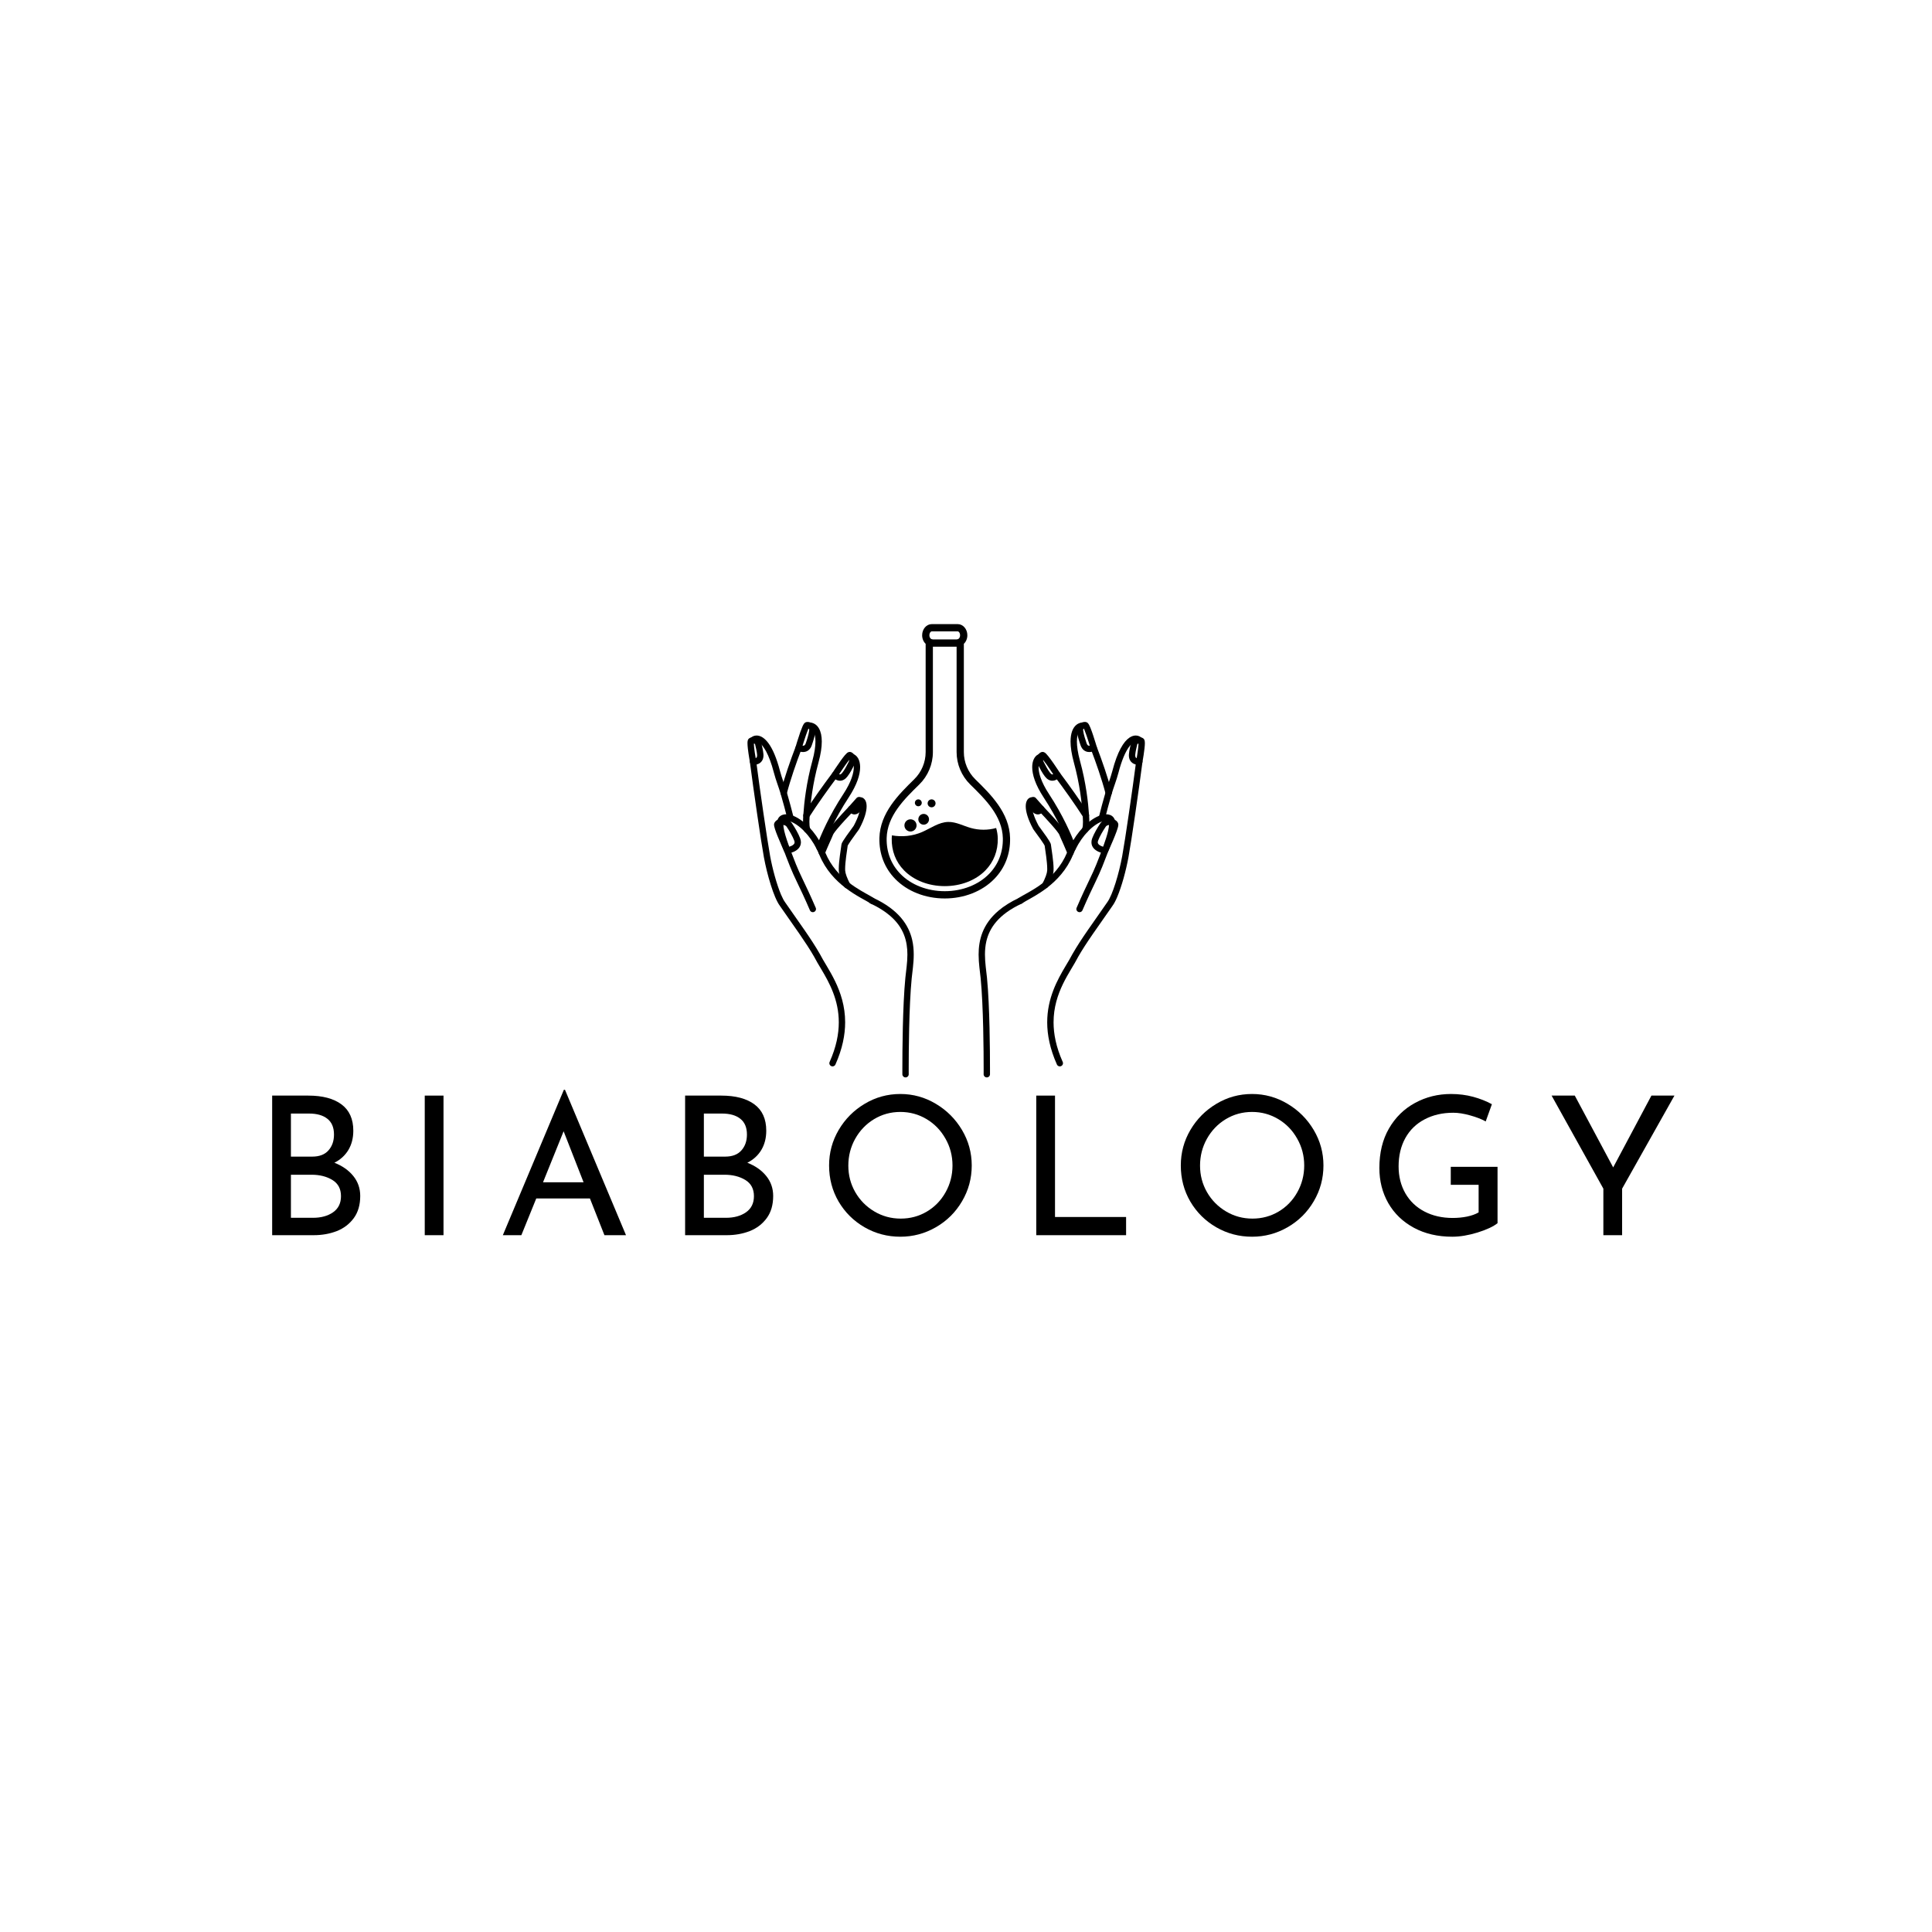 <svg xmlns="http://www.w3.org/2000/svg" xmlns:xlink="http://www.w3.org/1999/xlink" width="500" zoomAndPan="magnify" viewBox="0 0 375 375" height="500" preserveAspectRatio="xMidYMid meet" version="1.0"><defs><g/><clipPath id="3b299349a6"><path d="M 170.625 121.141 L 196.125 121.141 L 196.125 174.391 L 170.625 174.391 Z M 170.625 121.141 " clip-rule="nonzero"/></clipPath><clipPath id="fc2b79751f"><path d="M 155 140.125 L 160 140.125 L 160 162 L 155 162 Z M 155 140.125 " clip-rule="nonzero"/></clipPath><clipPath id="cf9f74377d"><path d="M 145.023 142 L 155 142 L 155 160 L 145.023 160 Z M 145.023 142 " clip-rule="nonzero"/></clipPath><clipPath id="c32e4f440b"><path d="M 145.023 147 L 165 147 L 165 207 L 145.023 207 Z M 145.023 147 " clip-rule="nonzero"/></clipPath><clipPath id="dfc4b34a42"><path d="M 168 174 L 178 174 L 178 209.125 L 168 209.125 Z M 168 174 " clip-rule="nonzero"/></clipPath><clipPath id="97950e303a"><path d="M 145.023 143 L 149 143 L 149 149 L 145.023 149 Z M 145.023 143 " clip-rule="nonzero"/></clipPath><clipPath id="68b57a2d15"><path d="M 154 140.125 L 159 140.125 L 159 146 L 154 146 Z M 154 140.125 " clip-rule="nonzero"/></clipPath><clipPath id="493b3e77df"><path d="M 207 140.125 L 212 140.125 L 212 162 L 207 162 Z M 207 140.125 " clip-rule="nonzero"/></clipPath><clipPath id="def4ee826d"><path d="M 189 174 L 199 174 L 199 209.125 L 189 209.125 Z M 189 174 " clip-rule="nonzero"/></clipPath><clipPath id="87de80edf0"><path d="M 219 143 L 222.273 143 L 222.273 149 L 219 149 Z M 219 143 " clip-rule="nonzero"/></clipPath><clipPath id="e64e385c9d"><path d="M 209 140.125 L 213 140.125 L 213 146 L 209 146 Z M 209 140.125 " clip-rule="nonzero"/></clipPath></defs><g clip-path="url(#3b299349a6)"><path fill="#000000" d="M 180.855 122.551 C 180.637 122.551 180.391 122.867 180.391 123.297 C 180.391 123.656 180.562 123.914 180.719 124.004 L 181.074 124.207 L 181.074 145.98 C 181.074 148.328 180.113 150.617 178.438 152.258 C 175.508 155.125 172.188 158.379 172.098 162.699 C 172.043 165.383 172.965 167.777 174.77 169.625 C 176.852 171.758 179.988 172.98 183.375 172.98 C 186.762 172.98 189.898 171.758 191.98 169.625 C 193.785 167.777 194.707 165.383 194.652 162.699 C 194.559 158.379 191.242 155.125 188.312 152.258 C 186.637 150.617 185.676 148.328 185.676 145.98 L 185.676 124.207 L 186.031 124.004 C 186.188 123.914 186.355 123.656 186.355 123.297 C 186.355 122.867 186.113 122.551 185.895 122.551 Z M 183.375 174.391 C 179.613 174.391 176.109 173.012 173.766 170.609 C 171.691 168.488 170.629 165.742 170.691 162.672 C 170.797 157.77 174.488 154.156 177.453 151.25 C 178.863 149.871 179.668 147.953 179.668 145.98 L 179.668 124.965 C 179.242 124.562 178.988 123.957 178.988 123.297 C 178.988 122.105 179.824 121.141 180.855 121.141 L 185.895 121.141 C 186.926 121.141 187.762 122.105 187.762 123.297 C 187.762 123.957 187.508 124.562 187.082 124.965 L 187.082 145.98 C 187.082 147.953 187.887 149.871 189.293 151.25 C 192.262 154.156 195.953 157.77 196.055 162.672 C 196.121 165.742 195.059 168.488 192.984 170.609 C 190.641 173.012 187.137 174.391 183.375 174.391 " fill-opacity="1" fill-rule="nonzero"/></g><path fill="#000000" d="M 188.41 160.703 C 186.957 160.289 185.562 159.508 184.047 159.539 C 182.227 159.574 180.664 160.762 178.992 161.488 C 177.109 162.309 175.074 162.484 173.117 162.145 C 173.098 162.336 173.086 162.527 173.082 162.723 C 173.031 165.133 173.855 167.281 175.469 168.934 C 177.371 170.879 180.25 171.996 183.375 171.996 C 186.496 171.996 189.379 170.879 191.277 168.934 C 192.891 167.281 193.719 165.133 193.668 162.723 C 193.652 162.027 193.539 161.359 193.352 160.715 C 191.754 161.164 190.023 161.16 188.41 160.703 " fill-opacity="1" fill-rule="nonzero"/><path fill="#000000" d="M 180.324 159.027 C 180.324 159.602 179.859 160.07 179.285 160.07 C 178.711 160.07 178.246 159.602 178.246 159.027 C 178.246 158.449 178.711 157.98 179.285 157.98 C 179.859 157.98 180.324 158.449 180.324 159.027 " fill-opacity="1" fill-rule="nonzero"/><path fill="#000000" d="M 181.59 155.93 C 181.59 156.355 181.246 156.699 180.82 156.699 C 180.398 156.699 180.051 156.355 180.051 155.93 C 180.051 155.5 180.398 155.156 180.82 155.156 C 181.246 155.156 181.59 155.5 181.59 155.93 " fill-opacity="1" fill-rule="nonzero"/><path fill="#000000" d="M 177.906 160.211 C 177.906 160.867 177.379 161.395 176.727 161.395 C 176.074 161.395 175.547 160.867 175.547 160.211 C 175.547 159.555 176.074 159.027 176.727 159.027 C 177.379 159.027 177.906 159.555 177.906 160.211 " fill-opacity="1" fill-rule="nonzero"/><path fill="#000000" d="M 178.914 155.809 C 178.922 156.18 178.629 156.488 178.262 156.496 C 177.891 156.504 177.586 156.211 177.578 155.844 C 177.566 155.473 177.859 155.164 178.23 155.156 C 178.598 155.148 178.902 155.441 178.914 155.809 " fill-opacity="1" fill-rule="nonzero"/><path fill="#000000" d="M 186.332 125.523 L 180.684 125.523 L 180.684 124.113 L 186.332 124.113 L 186.332 125.523 " fill-opacity="1" fill-rule="nonzero"/><path fill="#000000" d="M 165.207 147.516 C 165.223 147.52 165.258 147.531 165.309 147.57 C 165.383 147.629 165.492 147.762 165.574 147.98 C 165.66 148.203 165.719 148.512 165.719 148.91 C 165.723 150.004 165.25 151.758 163.699 154.113 C 160.984 158.254 159.355 161.965 158.496 164.328 C 158.383 164.645 158.547 164.996 158.867 165.113 C 159.188 165.227 159.543 165.062 159.656 164.742 C 160.484 162.457 162.078 158.828 164.73 154.781 C 166.363 152.289 166.949 150.344 166.953 148.91 C 166.953 148.215 166.812 147.637 166.559 147.188 C 166.43 146.965 166.273 146.77 166.082 146.621 C 165.895 146.469 165.676 146.359 165.438 146.312 C 165.105 146.25 164.781 146.469 164.719 146.801 C 164.652 147.133 164.871 147.453 165.207 147.516 " fill-opacity="1" fill-rule="nonzero"/><path fill="#000000" d="M 157.051 158.605 C 158.594 156.188 160.816 153.07 162.566 150.742 C 162.77 150.473 162.715 150.09 162.441 149.887 C 162.168 149.684 161.781 149.742 161.578 150.012 C 159.812 152.359 157.582 155.488 156.012 157.953 C 155.828 158.238 155.914 158.613 156.203 158.797 C 156.488 158.977 156.871 158.891 157.051 158.605 " fill-opacity="1" fill-rule="nonzero"/><path fill="#000000" d="M 167.043 155.961 L 166.996 155.816 L 166.996 155.969 C 167.02 155.969 167.035 155.965 167.043 155.961 L 166.996 155.816 L 166.996 155.969 L 166.996 155.77 L 166.883 155.938 C 166.906 155.953 166.957 155.969 166.996 155.969 L 166.996 155.77 L 166.883 155.938 L 166.941 155.852 L 166.867 155.926 L 166.883 155.938 L 166.941 155.852 L 166.867 155.926 L 166.879 155.914 L 166.867 155.922 L 166.867 155.926 L 166.879 155.914 L 166.867 155.922 C 166.871 155.926 166.902 155.969 166.93 156.066 C 166.957 156.16 166.98 156.309 166.98 156.5 C 166.98 156.848 166.906 157.344 166.711 157.977 C 166.516 158.609 166.195 159.379 165.711 160.285 L 165.949 160.41 L 165.719 160.273 L 165.711 160.285 L 165.949 160.41 L 165.719 160.273 L 165.715 160.277 C 165.699 160.301 165.645 160.383 165.566 160.488 C 165.301 160.859 164.773 161.562 164.309 162.227 C 164.078 162.555 163.859 162.875 163.688 163.152 C 163.602 163.289 163.527 163.418 163.465 163.535 C 163.438 163.594 163.41 163.652 163.383 163.715 C 163.359 163.781 163.336 163.848 163.32 163.949 C 163.254 164.457 163.125 165.266 163.016 166.121 C 162.902 166.98 162.809 167.891 162.805 168.645 C 162.805 168.777 162.809 168.906 162.816 169.035 L 162.816 169.031 C 162.844 169.48 162.965 169.949 163.152 170.461 C 163.336 170.973 163.586 171.52 163.883 172.098 C 164.039 172.398 164.41 172.516 164.715 172.363 C 165.016 172.207 165.137 171.84 164.98 171.539 C 164.699 170.996 164.469 170.488 164.309 170.047 C 164.148 169.605 164.059 169.227 164.047 168.965 L 164.047 168.961 C 164.039 168.867 164.039 168.758 164.039 168.645 C 164.039 167.992 164.129 167.113 164.234 166.281 C 164.344 165.441 164.473 164.645 164.543 164.109 L 164.238 164.07 L 164.531 164.16 C 164.535 164.156 164.539 164.141 164.543 164.109 L 164.238 164.07 L 164.531 164.16 L 164.461 164.137 L 164.531 164.16 L 164.461 164.137 L 164.531 164.16 C 164.531 164.16 164.57 164.07 164.637 163.961 C 164.75 163.762 164.938 163.48 165.148 163.172 C 165.469 162.711 165.848 162.188 166.156 161.766 C 166.312 161.551 166.453 161.363 166.559 161.215 C 166.613 161.141 166.66 161.074 166.695 161.02 C 166.715 160.992 166.73 160.969 166.746 160.945 C 166.766 160.918 166.777 160.895 166.797 160.859 C 167.312 159.895 167.664 159.059 167.887 158.336 C 168.109 157.613 168.211 157.008 168.211 156.5 C 168.207 156.043 168.133 155.66 167.949 155.336 C 167.855 155.172 167.73 155.027 167.566 154.918 C 167.402 154.805 167.195 154.742 166.996 154.742 C 166.875 154.742 166.758 154.766 166.648 154.801 C 166.324 154.91 166.152 155.258 166.262 155.578 C 166.371 155.898 166.723 156.07 167.047 155.961 L 167.043 155.961 " fill-opacity="1" fill-rule="nonzero"/><path fill="#000000" d="M 160.094 165.723 C 160.43 164.898 160.781 164.102 161.074 163.445 C 161.219 163.117 161.352 162.824 161.461 162.578 C 161.566 162.332 161.652 162.141 161.707 161.992 C 161.711 161.98 161.758 161.887 161.832 161.773 C 161.969 161.562 162.199 161.266 162.48 160.922 C 163.332 159.895 164.656 158.473 165.656 157.418 C 165.891 157.172 165.879 156.785 165.629 156.555 C 165.383 156.32 164.992 156.332 164.758 156.578 C 163.992 157.387 163.035 158.41 162.23 159.328 C 161.828 159.785 161.465 160.215 161.176 160.586 C 161.031 160.773 160.906 160.945 160.805 161.102 C 160.699 161.262 160.617 161.398 160.555 161.562 C 160.516 161.664 160.438 161.852 160.332 162.086 C 160.016 162.805 159.465 164 158.953 165.266 C 158.824 165.578 158.98 165.938 159.293 166.062 C 159.609 166.188 159.969 166.035 160.094 165.723 " fill-opacity="1" fill-rule="nonzero"/><g clip-path="url(#fc2b79751f)"><path fill="#000000" d="M 157.203 141.465 C 157.332 141.484 157.445 141.527 157.559 141.605 C 157.727 141.727 157.902 141.945 158.043 142.328 C 158.184 142.707 158.277 143.242 158.277 143.938 C 158.277 144.883 158.105 146.113 157.688 147.648 C 156.5 151.992 156.09 155.73 155.918 158.238 C 155.887 158.691 155.867 159.113 155.867 159.496 C 155.867 159.797 155.879 160.078 155.902 160.34 L 155.902 160.336 C 155.926 160.617 155.984 160.902 156.066 161.199 C 156.16 161.527 156.5 161.715 156.828 161.625 C 157.156 161.535 157.348 161.195 157.254 160.871 C 157.184 160.625 157.145 160.41 157.129 160.234 C 157.109 160.016 157.102 159.77 157.102 159.496 C 157.102 159.148 157.117 158.754 157.145 158.32 C 157.316 155.863 157.715 152.211 158.875 147.969 C 159.316 146.355 159.508 145.027 159.508 143.938 C 159.508 142.867 159.324 142.027 158.961 141.391 C 158.781 141.074 158.551 140.809 158.277 140.613 C 158.004 140.418 157.688 140.293 157.363 140.254 C 157.027 140.207 156.719 140.445 156.672 140.781 C 156.629 141.113 156.867 141.422 157.203 141.465 " fill-opacity="1" fill-rule="nonzero"/></g><path fill="#000000" d="M 152.711 154.059 C 153.422 151.309 154.582 147.984 155.547 145.469 C 155.668 145.152 155.508 144.801 155.188 144.68 C 154.871 144.559 154.516 144.719 154.395 145.035 C 153.422 147.578 152.25 150.93 151.52 153.75 C 151.434 154.078 151.633 154.414 151.961 154.496 C 152.289 154.582 152.625 154.383 152.711 154.059 " fill-opacity="1" fill-rule="nonzero"/><g clip-path="url(#cf9f74377d)"><path fill="#000000" d="M 146.531 144.129 C 146.574 144.082 146.621 144.051 146.672 144.027 C 146.723 144.004 146.781 143.988 146.855 143.988 C 146.969 143.988 147.145 144.023 147.379 144.184 C 147.734 144.414 148.211 144.926 148.707 145.852 C 149.203 146.781 149.727 148.117 150.211 149.973 C 150.598 151.453 151.152 152.805 151.523 154.074 C 152.047 155.852 152.477 157.52 152.844 158.961 C 152.926 159.289 153.262 159.488 153.59 159.406 C 153.918 159.324 154.121 158.988 154.039 158.66 C 153.672 157.215 153.234 155.531 152.707 153.734 C 152.309 152.375 151.762 151.043 151.402 149.668 C 150.73 147.102 149.988 145.43 149.227 144.355 C 148.848 143.82 148.461 143.43 148.066 143.164 C 147.668 142.898 147.254 142.762 146.855 142.762 C 146.602 142.762 146.363 142.816 146.152 142.914 C 145.941 143.012 145.762 143.152 145.613 143.312 C 145.387 143.562 145.41 143.953 145.664 144.176 C 145.914 144.402 146.305 144.383 146.531 144.129 " fill-opacity="1" fill-rule="nonzero"/></g><g clip-path="url(#c32e4f440b)"><path fill="#000000" d="M 162.16 206.617 C 163.512 203.582 164.043 200.859 164.043 198.434 C 164.043 195.293 163.16 192.664 162.105 190.477 C 161.578 189.387 161.008 188.402 160.484 187.52 C 159.961 186.637 159.48 185.855 159.137 185.172 L 159.121 185.148 C 157.434 182.188 155.227 179.242 152.402 175.152 L 152.391 175.133 C 152.16 174.828 151.879 174.305 151.602 173.656 C 151.188 172.684 150.77 171.426 150.398 170.102 C 150.027 168.781 149.707 167.395 149.48 166.16 C 149.199 164.613 148.695 161.344 148.176 157.805 C 147.656 154.266 147.121 150.441 146.777 147.758 C 146.734 147.422 146.426 147.188 146.086 147.23 C 145.75 147.273 145.512 147.578 145.555 147.914 C 145.902 150.609 146.438 154.434 146.957 157.98 C 147.477 161.531 147.98 164.793 148.27 166.379 C 148.582 168.082 149.062 170.035 149.609 171.762 C 149.879 172.629 150.172 173.438 150.469 174.137 C 150.77 174.836 151.07 175.422 151.402 175.863 L 151.895 175.5 L 151.387 175.844 C 154.227 179.953 156.418 182.891 158.051 185.75 L 158.586 185.449 L 158.035 185.727 C 158.414 186.473 158.906 187.27 159.422 188.141 C 160.203 189.453 161.051 190.938 161.699 192.637 C 162.352 194.34 162.809 196.25 162.809 198.434 C 162.809 200.684 162.324 203.223 161.031 206.121 C 160.895 206.43 161.035 206.793 161.348 206.93 C 161.656 207.066 162.02 206.926 162.16 206.617 " fill-opacity="1" fill-rule="nonzero"/></g><g clip-path="url(#dfc4b34a42)"><path fill="#000000" d="M 169 175.391 C 170.527 176.105 171.73 176.879 172.68 177.68 C 174.102 178.879 174.949 180.141 175.457 181.422 C 175.961 182.703 176.125 184.008 176.125 185.281 C 176.125 186.891 175.863 188.438 175.73 189.793 C 175.461 192.551 175.316 196.148 175.238 199.461 C 175.16 202.773 175.148 205.793 175.148 207.367 C 175.148 208.098 175.148 208.516 175.148 208.52 C 175.152 208.855 175.43 209.129 175.77 209.125 C 176.109 209.125 176.383 208.848 176.383 208.512 C 176.383 208.512 176.383 208.406 176.379 208.211 C 176.379 208.016 176.379 207.73 176.379 207.367 C 176.379 205.797 176.391 202.785 176.469 199.492 C 176.547 196.195 176.695 192.609 176.957 189.914 C 177.082 188.621 177.355 187.02 177.355 185.281 C 177.355 184.363 177.277 183.406 177.055 182.434 C 176.723 180.98 176.051 179.496 174.855 178.102 C 173.656 176.711 171.941 175.414 169.527 174.285 C 169.219 174.141 168.852 174.27 168.707 174.578 C 168.562 174.883 168.691 175.246 169 175.391 " fill-opacity="1" fill-rule="nonzero"/></g><path fill="#000000" d="M 158.332 176.199 C 157.266 173.715 156.441 172.016 155.777 170.617 C 155.277 169.566 154.867 168.688 154.5 167.766 C 153.809 166.027 153.188 164.426 152.742 163.078 C 152.52 162.402 152.34 161.793 152.219 161.266 C 152.098 160.738 152.039 160.293 152.039 159.969 C 152.039 159.801 152.055 159.664 152.078 159.574 C 152.102 159.48 152.133 159.434 152.148 159.41 C 152.176 159.379 152.207 159.352 152.273 159.324 C 152.344 159.297 152.445 159.277 152.582 159.277 C 152.758 159.277 152.988 159.312 153.254 159.395 C 153.648 159.52 154.125 159.75 154.629 160.09 C 155.137 160.434 155.676 160.887 156.211 161.453 C 157.023 162.309 157.828 163.426 158.527 164.809 C 158.676 165.105 158.82 165.414 158.957 165.734 C 158.996 165.824 159.031 165.898 159.059 165.969 C 160.25 168.848 162.195 170.867 164.055 172.301 C 165.129 173.129 166.18 173.766 167.047 174.258 C 167.48 174.504 167.867 174.715 168.188 174.895 C 168.504 175.074 168.758 175.227 168.898 175.332 C 168.965 175.379 169.035 175.41 169.113 175.43 L 169.113 175.434 C 169.445 175.516 169.777 175.316 169.859 174.988 C 169.941 174.66 169.742 174.324 169.414 174.242 L 169.262 174.836 L 169.629 174.344 C 169.402 174.18 169.125 174.02 168.793 173.832 C 168.297 173.551 167.684 173.223 167 172.812 C 166.316 172.402 165.566 171.918 164.809 171.336 C 163.062 169.984 161.285 168.129 160.199 165.504 C 160.16 165.406 160.121 165.324 160.09 165.254 C 159.941 164.91 159.789 164.578 159.629 164.262 C 158.879 162.773 158.008 161.562 157.109 160.617 C 156.516 159.988 155.91 159.477 155.32 159.078 C 154.734 158.68 154.164 158.395 153.625 158.227 C 153.262 158.113 152.918 158.051 152.582 158.051 C 152.32 158.051 152.062 158.09 151.82 158.188 C 151.582 158.281 151.355 158.438 151.188 158.645 C 151.035 158.832 150.941 159.051 150.887 159.27 C 150.828 159.492 150.809 159.727 150.809 159.969 C 150.809 160.434 150.887 160.953 151.02 161.535 C 151.219 162.406 151.543 163.418 151.945 164.547 C 152.352 165.672 152.836 166.91 153.355 168.215 C 153.738 169.184 154.16 170.086 154.664 171.141 C 155.332 172.543 156.141 174.215 157.203 176.68 C 157.336 176.992 157.695 177.137 158.008 177.004 C 158.324 176.871 158.469 176.512 158.336 176.199 L 158.332 176.199 " fill-opacity="1" fill-rule="nonzero"/><path fill="#000000" d="M 152.793 165.066 L 152.871 165.672 C 152.906 165.668 153.461 165.598 154.07 165.328 C 154.375 165.191 154.703 165 154.977 164.703 C 155.113 164.555 155.234 164.379 155.324 164.172 C 155.41 163.965 155.461 163.734 155.461 163.492 C 155.461 163.238 155.406 162.977 155.309 162.711 C 155.133 162.242 154.879 161.73 154.594 161.219 C 154.309 160.707 153.992 160.199 153.695 159.758 L 153.691 159.758 C 153.477 159.445 153.18 159.227 152.867 159.09 C 152.555 158.953 152.227 158.895 151.902 158.895 C 151.602 158.895 151.301 158.945 151.023 159.07 C 150.887 159.129 150.75 159.211 150.629 159.316 C 150.508 159.418 150.398 159.551 150.32 159.707 L 150.32 159.703 C 150.277 159.789 150.262 159.859 150.25 159.918 C 150.238 159.977 150.238 160.023 150.238 160.07 C 150.238 160.184 150.25 160.273 150.27 160.367 C 150.305 160.547 150.359 160.742 150.434 160.961 C 150.559 161.344 150.73 161.801 150.922 162.281 C 151.496 163.711 152.23 165.316 152.23 165.32 C 152.344 165.562 152.605 165.707 152.871 165.672 L 152.793 165.066 L 153.352 164.812 C 153.352 164.812 153.324 164.75 153.27 164.633 C 153.086 164.227 152.625 163.191 152.211 162.188 C 152.004 161.688 151.812 161.191 151.672 160.789 C 151.602 160.59 151.547 160.414 151.512 160.281 C 151.496 160.215 151.484 160.156 151.477 160.117 L 151.469 160.074 L 151.469 160.066 L 151.402 160.07 L 151.469 160.07 L 151.469 160.066 L 151.402 160.07 L 151.469 160.07 L 151.152 160.07 L 151.465 160.125 C 151.469 160.094 151.469 160.078 151.469 160.07 L 151.152 160.07 L 151.465 160.125 L 150.98 160.043 L 151.414 160.262 C 151.449 160.199 151.457 160.152 151.465 160.125 L 150.98 160.043 L 151.414 160.262 L 151.418 160.262 L 151.438 160.242 C 151.461 160.219 151.516 160.184 151.602 160.16 C 151.684 160.133 151.789 160.117 151.902 160.117 C 152.062 160.117 152.234 160.152 152.371 160.211 C 152.512 160.273 152.609 160.352 152.672 160.445 C 152.953 160.855 153.25 161.336 153.516 161.812 C 153.781 162.285 154.012 162.758 154.152 163.141 C 154.211 163.289 154.227 163.402 154.227 163.492 C 154.227 163.574 154.211 163.637 154.188 163.699 C 154.145 163.801 154.055 163.906 153.914 164.012 C 153.707 164.168 153.395 164.293 153.141 164.363 C 153.012 164.402 152.902 164.426 152.824 164.441 C 152.785 164.449 152.754 164.453 152.734 164.457 L 152.715 164.461 L 152.711 164.461 L 152.742 164.688 L 152.715 164.461 L 152.711 164.461 L 152.742 164.688 L 152.715 164.461 L 152.793 165.066 L 153.352 164.812 L 152.793 165.066 " fill-opacity="1" fill-rule="nonzero"/><g clip-path="url(#97950e303a)"><path fill="#000000" d="M 146.164 147.836 L 146.098 148.445 C 146.117 148.449 146.184 148.453 146.289 148.453 C 146.406 148.453 146.566 148.445 146.754 148.41 C 146.895 148.379 147.055 148.336 147.215 148.262 C 147.457 148.152 147.715 147.965 147.902 147.676 C 148.09 147.395 148.191 147.027 148.191 146.617 C 148.191 146.539 148.188 146.457 148.18 146.371 C 148.145 145.965 148.078 145.594 148 145.223 C 147.922 144.855 147.832 144.484 147.738 144.078 C 147.691 143.871 147.582 143.688 147.449 143.555 C 147.254 143.355 147.027 143.254 146.816 143.191 C 146.602 143.129 146.398 143.105 146.203 143.105 C 146.07 143.105 145.941 143.117 145.816 143.141 C 145.75 143.156 145.688 143.172 145.617 143.199 C 145.551 143.227 145.477 143.266 145.391 143.332 C 145.32 143.387 145.273 143.445 145.242 143.496 C 145.184 143.586 145.16 143.66 145.141 143.723 C 145.113 143.82 145.102 143.902 145.094 143.984 C 145.09 144.066 145.086 144.148 145.086 144.238 C 145.086 144.543 145.117 144.91 145.16 145.312 C 145.297 146.504 145.559 147.938 145.559 147.945 C 145.609 148.215 145.828 148.418 146.098 148.445 L 146.164 147.836 L 146.773 147.727 C 146.773 147.727 146.766 147.691 146.754 147.621 C 146.707 147.371 146.598 146.734 146.5 146.051 C 146.449 145.707 146.406 145.355 146.371 145.035 C 146.336 144.719 146.316 144.43 146.316 144.238 C 146.316 144.145 146.324 144.07 146.328 144.055 L 146.016 143.973 L 146.301 144.117 C 146.32 144.078 146.324 144.062 146.328 144.055 L 146.016 143.973 L 146.301 144.117 L 145.848 143.891 L 146.164 144.281 C 146.25 144.215 146.281 144.152 146.301 144.117 L 145.848 143.891 L 146.164 144.281 L 146.168 144.281 L 145.941 144.008 L 146.074 144.34 C 146.086 144.332 146.117 144.32 146.168 144.281 L 145.941 144.008 L 146.074 144.34 L 146.027 144.223 L 146.066 144.34 L 146.074 144.34 L 146.027 144.223 L 146.066 144.34 L 146.059 144.324 L 146.066 144.34 L 146.059 144.324 L 146.066 144.34 C 146.07 144.34 146.133 144.328 146.203 144.328 C 146.316 144.328 146.461 144.355 146.527 144.387 L 146.562 144.406 L 146.566 144.41 L 146.645 144.324 L 146.535 144.352 C 146.543 144.379 146.566 144.41 146.566 144.41 L 146.645 144.324 L 146.535 144.352 C 146.633 144.77 146.723 145.133 146.793 145.477 C 146.867 145.82 146.922 146.137 146.953 146.477 C 146.957 146.527 146.957 146.574 146.957 146.617 C 146.957 146.816 146.918 146.918 146.883 146.984 C 146.855 147.035 146.824 147.066 146.785 147.098 C 146.73 147.141 146.641 147.18 146.547 147.199 C 146.449 147.223 146.352 147.23 146.289 147.23 C 146.266 147.23 146.246 147.23 146.234 147.227 L 146.227 147.227 L 146.207 147.473 L 146.234 147.227 L 146.227 147.227 L 146.207 147.473 L 146.234 147.227 L 146.164 147.836 L 146.773 147.727 L 146.164 147.836 " fill-opacity="1" fill-rule="nonzero"/></g><g clip-path="url(#68b57a2d15)"><path fill="#000000" d="M 155.016 145.129 L 154.711 145.66 C 154.73 145.676 154.859 145.746 155.062 145.82 C 155.262 145.891 155.539 145.969 155.871 145.969 C 156.02 145.969 156.18 145.953 156.348 145.906 C 156.594 145.84 156.855 145.703 157.066 145.488 C 157.285 145.273 157.453 144.996 157.566 144.656 C 157.691 144.297 157.84 143.855 157.973 143.391 C 158.105 142.922 158.223 142.434 158.285 141.969 C 158.297 141.875 158.301 141.785 158.301 141.695 C 158.305 141.43 158.242 141.172 158.133 140.961 C 158.051 140.801 157.945 140.664 157.828 140.559 C 157.652 140.395 157.457 140.289 157.277 140.223 C 157.09 140.16 156.918 140.129 156.75 140.129 C 156.668 140.129 156.586 140.133 156.48 140.16 L 156.484 140.16 C 156.348 140.199 156.27 140.254 156.211 140.301 C 156.102 140.395 156.055 140.469 156 140.547 C 155.91 140.688 155.836 140.84 155.754 141.023 C 155.617 141.34 155.469 141.734 155.316 142.16 C 154.871 143.43 154.426 144.953 154.426 144.961 C 154.344 145.23 154.465 145.52 154.711 145.66 L 155.016 145.129 L 155.609 145.301 C 155.609 145.301 155.625 145.238 155.66 145.121 C 155.781 144.715 156.094 143.691 156.41 142.773 C 156.566 142.312 156.727 141.879 156.859 141.57 C 156.926 141.418 156.984 141.293 157.023 141.234 L 157.043 141.203 L 157.043 141.199 L 156.957 141.133 L 157.039 141.207 L 157.043 141.199 L 156.957 141.133 L 157.039 141.207 L 156.762 140.965 L 156.984 141.254 C 157.016 141.23 157.031 141.215 157.039 141.207 L 156.762 140.965 L 156.984 141.254 L 156.668 140.844 L 156.801 141.344 C 156.898 141.316 156.953 141.281 156.984 141.254 L 156.668 140.844 L 156.801 141.344 L 156.805 141.344 L 156.75 141.145 L 156.75 141.352 C 156.75 141.352 156.758 141.355 156.805 141.344 L 156.75 141.145 L 156.75 141.352 C 156.754 141.352 156.797 141.355 156.84 141.371 C 156.906 141.391 156.973 141.43 157.004 141.469 C 157.023 141.492 157.035 141.512 157.047 141.547 C 157.059 141.578 157.07 141.625 157.07 141.695 C 157.07 141.73 157.07 141.766 157.062 141.809 C 157.012 142.184 156.91 142.625 156.785 143.059 C 156.664 143.488 156.523 143.91 156.402 144.258 C 156.359 144.391 156.309 144.48 156.262 144.543 C 156.191 144.641 156.137 144.676 156.082 144.707 C 156.023 144.73 155.953 144.746 155.871 144.746 C 155.746 144.746 155.594 144.711 155.484 144.668 C 155.43 144.648 155.383 144.629 155.355 144.613 L 155.324 144.602 L 155.016 145.129 L 155.609 145.301 L 155.016 145.129 " fill-opacity="1" fill-rule="nonzero"/></g><path fill="#000000" d="M 162.074 150.379 L 161.574 150.738 C 161.598 150.766 161.723 150.941 161.957 151.129 C 162.078 151.223 162.223 151.32 162.402 151.402 C 162.582 151.48 162.797 151.539 163.039 151.539 C 163.281 151.539 163.547 151.477 163.789 151.34 C 164.031 151.207 164.254 151.008 164.457 150.75 C 164.719 150.418 164.961 150.035 165.191 149.637 C 165.422 149.234 165.637 148.82 165.832 148.438 C 166 148.109 166.074 147.777 166.074 147.473 C 166.074 147.078 165.953 146.738 165.781 146.48 C 165.691 146.352 165.594 146.242 165.473 146.148 C 165.41 146.102 165.344 146.059 165.266 146.023 C 165.188 145.988 165.094 145.961 164.98 145.949 L 164.93 145.949 C 164.793 145.949 164.707 145.984 164.637 146.012 C 164.508 146.07 164.441 146.129 164.371 146.188 C 164.242 146.301 164.125 146.43 163.992 146.582 C 163.766 146.852 163.504 147.195 163.234 147.57 C 162.43 148.684 161.555 150.043 161.555 150.047 C 161.418 150.262 161.426 150.535 161.574 150.738 L 162.074 150.379 L 162.59 150.707 C 162.59 150.707 162.602 150.695 162.617 150.668 C 162.75 150.461 163.363 149.52 163.98 148.641 C 164.289 148.203 164.602 147.777 164.848 147.477 C 164.969 147.328 165.074 147.207 165.141 147.145 L 165.18 147.113 L 165.188 147.105 L 165.031 146.891 L 165.141 147.129 C 165.176 147.113 165.188 147.105 165.188 147.105 L 165.031 146.891 L 165.141 147.129 L 164.93 146.672 L 164.93 147.172 C 165.047 147.172 165.109 147.145 165.141 147.129 L 164.93 146.672 L 164.93 147.172 L 164.93 146.621 L 164.895 147.172 L 164.93 147.172 L 164.93 146.621 L 164.895 147.172 L 164.891 147.172 L 164.918 146.789 L 164.758 147.141 C 164.785 147.152 164.824 147.168 164.891 147.172 L 164.918 146.789 L 164.758 147.141 L 164.84 146.961 L 164.723 147.121 C 164.727 147.125 164.738 147.129 164.758 147.141 L 164.84 146.961 L 164.723 147.121 L 164.746 147.086 L 164.723 147.117 L 164.723 147.121 L 164.746 147.086 L 164.723 147.117 C 164.723 147.121 164.762 147.16 164.789 147.223 C 164.82 147.285 164.844 147.371 164.844 147.473 C 164.844 147.582 164.816 147.719 164.73 147.887 C 164.543 148.262 164.336 148.656 164.125 149.027 C 163.91 149.395 163.691 149.738 163.488 149.992 C 163.363 150.152 163.258 150.234 163.188 150.27 C 163.117 150.309 163.078 150.312 163.039 150.316 C 163 150.316 162.957 150.305 162.902 150.281 C 162.82 150.246 162.723 150.176 162.656 150.109 C 162.625 150.078 162.598 150.051 162.582 150.031 L 162.566 150.012 L 162.293 150.215 L 162.57 150.016 L 162.566 150.012 L 162.293 150.215 L 162.57 150.016 L 162.074 150.379 L 162.59 150.707 L 162.074 150.379 " fill-opacity="1" fill-rule="nonzero"/><path fill="#000000" d="M 165.207 157 L 165.668 157.402 L 167.172 155.707 L 166.711 155.301 L 166.523 155.883 L 166.59 155.676 L 166.488 155.871 C 166.492 155.871 166.496 155.875 166.523 155.883 L 166.59 155.676 L 166.488 155.871 L 166.516 155.844 L 166.48 155.859 L 166.488 155.871 L 166.516 155.844 L 166.48 155.859 L 166.512 155.848 L 166.48 155.855 L 166.48 155.859 L 166.512 155.848 L 166.48 155.855 L 166.484 155.855 L 166.48 155.855 L 166.484 155.855 L 166.48 155.855 L 166.48 155.879 C 166.48 155.906 166.477 155.965 166.434 156.07 C 166.395 156.176 166.316 156.324 166.188 156.508 C 166.059 156.695 165.949 156.789 165.895 156.828 C 165.867 156.848 165.852 156.852 165.844 156.855 L 165.848 156.859 L 165.848 156.855 L 165.844 156.855 L 165.848 156.859 L 165.848 156.855 L 165.855 156.918 L 165.855 156.855 L 165.848 156.855 L 165.855 156.918 L 165.855 156.855 L 165.855 156.93 L 165.879 156.855 L 165.855 156.855 L 165.855 156.93 L 165.879 156.855 L 165.867 156.891 L 165.883 156.859 L 165.879 156.855 L 165.867 156.891 L 165.883 156.859 L 165.875 156.855 C 165.859 156.848 165.816 156.805 165.789 156.766 L 165.758 156.723 L 165.75 156.715 L 165.531 156.836 L 165.754 156.719 L 165.75 156.715 L 165.531 156.836 L 165.754 156.719 L 165.207 157 L 165.668 157.402 L 165.207 157 L 164.66 157.277 C 164.676 157.309 164.758 157.469 164.93 157.652 C 165.02 157.746 165.133 157.848 165.285 157.93 C 165.438 158.012 165.637 158.078 165.855 158.078 C 166.105 158.078 166.363 157.992 166.586 157.84 C 166.809 157.691 167.004 157.484 167.199 157.211 C 167.371 156.961 167.5 156.734 167.586 156.516 C 167.668 156.293 167.715 156.082 167.715 155.879 C 167.715 155.68 167.668 155.488 167.594 155.332 C 167.48 155.094 167.309 154.945 167.176 154.855 C 167.043 154.766 166.938 154.73 166.898 154.719 C 166.664 154.645 166.41 154.715 166.25 154.898 L 164.746 156.594 C 164.578 156.785 164.543 157.055 164.66 157.277 L 165.207 157 " fill-opacity="1" fill-rule="nonzero"/><path fill="#000000" d="M 201.867 146.312 C 201.629 146.359 201.41 146.469 201.219 146.617 C 200.938 146.848 200.727 147.164 200.578 147.547 C 200.43 147.934 200.352 148.387 200.352 148.91 C 200.355 150.344 200.938 152.289 202.57 154.781 C 205.227 158.828 206.82 162.457 207.648 164.742 C 207.762 165.062 208.117 165.227 208.438 165.113 C 208.758 164.996 208.922 164.645 208.809 164.328 C 207.949 161.965 206.32 158.254 203.605 154.113 C 202.055 151.758 201.582 150.004 201.586 148.91 C 201.582 148.379 201.695 148.008 201.82 147.789 C 201.883 147.68 201.945 147.613 201.996 147.57 C 202.047 147.531 202.082 147.52 202.098 147.516 C 202.434 147.453 202.652 147.133 202.586 146.801 C 202.523 146.469 202.199 146.25 201.867 146.312 " fill-opacity="1" fill-rule="nonzero"/><path fill="#000000" d="M 211.293 157.949 C 209.723 155.488 207.492 152.359 205.727 150.012 C 205.523 149.738 205.137 149.684 204.863 149.887 C 204.594 150.09 204.535 150.473 204.738 150.742 C 206.488 153.07 208.711 156.188 210.254 158.605 C 210.438 158.891 210.816 158.977 211.105 158.797 C 211.391 158.613 211.477 158.238 211.293 157.949 " fill-opacity="1" fill-rule="nonzero"/><path fill="#000000" d="M 200.656 154.801 C 200.547 154.766 200.43 154.742 200.309 154.742 C 200.109 154.742 199.902 154.805 199.738 154.918 C 199.613 155 199.512 155.102 199.43 155.215 C 199.309 155.391 199.227 155.582 199.172 155.797 C 199.121 156.008 199.094 156.242 199.094 156.5 C 199.094 157.008 199.195 157.613 199.418 158.336 C 199.641 159.059 199.992 159.895 200.508 160.859 C 200.523 160.887 200.535 160.906 200.547 160.93 C 200.594 161.004 200.652 161.086 200.734 161.199 C 201.016 161.59 201.535 162.285 201.988 162.926 C 202.211 163.246 202.422 163.555 202.57 163.793 C 202.645 163.914 202.703 164.016 202.738 164.086 C 202.758 164.121 202.77 164.148 202.773 164.156 L 202.773 164.16 L 203.031 164.074 L 202.762 164.109 C 202.77 164.148 202.773 164.16 202.773 164.16 L 203.031 164.074 L 202.762 164.109 C 202.832 164.645 202.961 165.441 203.07 166.277 C 203.176 167.113 203.266 167.992 203.266 168.645 C 203.266 168.758 203.266 168.867 203.258 168.965 C 203.246 169.227 203.156 169.605 202.996 170.047 C 202.836 170.488 202.605 170.996 202.324 171.539 C 202.168 171.84 202.289 172.207 202.59 172.363 C 202.895 172.516 203.266 172.398 203.422 172.098 C 203.719 171.52 203.969 170.973 204.152 170.461 C 204.34 169.949 204.461 169.48 204.488 169.031 C 204.496 168.906 204.5 168.777 204.5 168.645 C 204.496 167.891 204.402 166.98 204.289 166.121 C 204.18 165.266 204.051 164.457 203.984 163.949 C 203.965 163.828 203.938 163.758 203.906 163.684 C 203.852 163.551 203.781 163.422 203.691 163.273 C 203.543 163.02 203.344 162.723 203.125 162.406 C 202.793 161.934 202.422 161.422 202.121 161.012 C 201.969 160.809 201.84 160.629 201.742 160.492 C 201.691 160.422 201.652 160.367 201.625 160.328 L 201.594 160.281 L 201.586 160.273 L 201.383 160.395 L 201.594 160.285 L 201.586 160.273 L 201.383 160.395 L 201.594 160.285 C 201.109 159.379 200.789 158.609 200.594 157.977 C 200.398 157.344 200.324 156.848 200.324 156.5 C 200.324 156.188 200.387 155.996 200.422 155.945 L 200.438 155.922 L 200.352 155.848 L 200.398 155.949 C 200.426 155.938 200.438 155.922 200.438 155.922 L 200.352 155.848 L 200.398 155.949 L 200.309 155.762 L 200.309 155.969 C 200.34 155.969 200.375 155.961 200.398 155.949 L 200.309 155.762 L 200.309 155.969 L 200.309 155.816 L 200.262 155.961 C 200.27 155.965 200.285 155.969 200.309 155.969 L 200.309 155.816 L 200.262 155.961 C 200.582 156.07 200.934 155.898 201.043 155.578 C 201.152 155.258 200.98 154.91 200.656 154.801 " fill-opacity="1" fill-rule="nonzero"/><path fill="#000000" d="M 208.352 165.266 C 208.012 164.422 207.652 163.609 207.359 162.949 C 207.211 162.617 207.078 162.324 206.973 162.086 C 206.867 161.852 206.789 161.664 206.754 161.562 C 206.688 161.398 206.605 161.262 206.504 161.102 C 206.32 160.828 206.074 160.508 205.773 160.145 C 204.883 159.066 203.551 157.641 202.547 156.578 C 202.312 156.332 201.922 156.32 201.676 156.555 C 201.43 156.785 201.418 157.172 201.648 157.418 C 202.41 158.223 203.359 159.238 204.145 160.133 C 204.539 160.578 204.891 160.996 205.152 161.336 C 205.285 161.504 205.395 161.652 205.473 161.773 C 205.551 161.887 205.594 161.98 205.598 161.992 C 205.652 162.141 205.738 162.332 205.844 162.578 C 206.168 163.312 206.711 164.488 207.211 165.723 C 207.336 166.035 207.695 166.188 208.012 166.062 C 208.328 165.938 208.48 165.578 208.352 165.266 " fill-opacity="1" fill-rule="nonzero"/><g clip-path="url(#493b3e77df)"><path fill="#000000" d="M 209.941 140.254 C 209.617 140.293 209.301 140.418 209.027 140.613 C 208.617 140.906 208.305 141.352 208.102 141.906 C 207.898 142.465 207.797 143.137 207.793 143.938 C 207.797 145.027 207.988 146.355 208.43 147.969 C 209.59 152.211 209.988 155.863 210.16 158.32 C 210.188 158.754 210.203 159.145 210.203 159.496 C 210.203 159.77 210.195 160.016 210.176 160.234 C 210.16 160.41 210.121 160.625 210.051 160.871 C 209.957 161.195 210.148 161.531 210.477 161.625 C 210.805 161.715 211.145 161.527 211.238 161.199 C 211.32 160.902 211.379 160.617 211.402 160.336 C 211.426 160.078 211.438 159.797 211.438 159.496 C 211.438 159.109 211.418 158.691 211.387 158.238 C 211.215 155.73 210.805 151.992 209.617 147.648 C 209.199 146.113 209.027 144.883 209.027 143.938 C 209.023 143.012 209.195 142.371 209.414 141.996 C 209.52 141.809 209.637 141.688 209.746 141.605 C 209.863 141.527 209.973 141.484 210.102 141.465 C 210.438 141.422 210.676 141.113 210.633 140.781 C 210.586 140.445 210.277 140.207 209.941 140.254 " fill-opacity="1" fill-rule="nonzero"/></g><path fill="#000000" d="M 215.785 153.75 C 215.055 150.93 213.883 147.578 212.91 145.035 C 212.789 144.719 212.434 144.559 212.117 144.68 C 211.797 144.801 211.637 145.152 211.758 145.469 C 212.723 147.984 213.883 151.309 214.594 154.059 C 214.68 154.383 215.016 154.582 215.344 154.496 C 215.672 154.414 215.871 154.078 215.785 153.75 " fill-opacity="1" fill-rule="nonzero"/><path fill="#000000" d="M 221.691 143.312 C 221.543 143.152 221.363 143.012 221.152 142.914 C 220.941 142.816 220.703 142.762 220.449 142.762 C 220.051 142.762 219.637 142.902 219.238 143.164 C 218.645 143.562 218.07 144.234 217.512 145.277 C 216.949 146.32 216.406 147.742 215.902 149.668 C 215.543 151.043 214.996 152.375 214.598 153.734 C 214.07 155.535 213.633 157.215 213.27 158.664 C 213.184 158.988 213.387 159.324 213.715 159.406 C 214.047 159.488 214.379 159.289 214.461 158.961 C 214.828 157.52 215.262 155.855 215.781 154.074 C 216.152 152.805 216.707 151.453 217.094 149.977 C 217.738 147.5 218.453 145.949 219.086 145.059 C 219.398 144.613 219.688 144.34 219.922 144.184 C 220.16 144.027 220.332 143.988 220.449 143.988 C 220.523 143.988 220.582 144.004 220.633 144.027 C 220.684 144.051 220.73 144.086 220.773 144.129 C 221 144.383 221.391 144.402 221.645 144.176 C 221.895 143.953 221.918 143.566 221.691 143.312 " fill-opacity="1" fill-rule="nonzero"/><path fill="#000000" d="M 206.273 206.121 C 204.98 203.223 204.496 200.684 204.496 198.434 C 204.496 195.523 205.309 193.09 206.309 191.008 C 206.812 189.969 207.363 189.016 207.883 188.145 C 208.402 187.27 208.891 186.473 209.27 185.727 L 208.719 185.449 L 209.254 185.75 C 210.887 182.891 213.078 179.953 215.918 175.844 L 215.41 175.5 L 215.902 175.863 C 216.234 175.422 216.535 174.836 216.836 174.137 C 217.281 173.09 217.715 171.789 218.094 170.434 C 218.473 169.074 218.801 167.656 219.035 166.379 C 219.324 164.793 219.828 161.531 220.348 157.98 C 220.867 154.434 221.402 150.609 221.75 147.914 C 221.793 147.578 221.555 147.273 221.219 147.23 C 220.879 147.188 220.57 147.422 220.527 147.758 C 220.18 150.441 219.648 154.266 219.129 157.805 C 218.609 161.344 218.105 164.613 217.82 166.16 C 217.52 167.809 217.051 169.723 216.523 171.395 C 216.258 172.23 215.977 173.008 215.703 173.656 C 215.426 174.305 215.145 174.828 214.914 175.133 L 214.902 175.152 C 212.078 179.242 209.875 182.188 208.184 185.148 L 208.168 185.172 C 207.824 185.855 207.344 186.637 206.82 187.52 C 206.035 188.844 205.145 190.395 204.453 192.203 C 203.758 194.008 203.262 196.078 203.262 198.434 C 203.262 200.859 203.793 203.582 205.145 206.617 C 205.285 206.926 205.648 207.066 205.957 206.93 C 206.27 206.793 206.41 206.43 206.273 206.121 " fill-opacity="1" fill-rule="nonzero"/><g clip-path="url(#def4ee826d)"><path fill="#000000" d="M 197.777 174.285 C 196.168 175.039 194.871 175.863 193.828 176.746 C 192.262 178.066 191.281 179.512 190.703 180.973 C 190.125 182.438 189.949 183.906 189.949 185.281 C 189.949 187.02 190.223 188.621 190.348 189.914 C 190.609 192.609 190.758 196.195 190.836 199.492 C 190.914 202.789 190.926 205.801 190.926 207.371 C 190.926 207.73 190.926 208.016 190.926 208.211 C 190.926 208.406 190.922 208.512 190.922 208.512 C 190.922 208.848 191.195 209.125 191.535 209.125 C 191.875 209.129 192.152 208.855 192.156 208.52 C 192.156 208.516 192.156 208.098 192.156 207.371 C 192.156 205.793 192.145 202.773 192.066 199.461 C 191.988 196.148 191.844 192.551 191.574 189.793 C 191.441 188.438 191.18 186.891 191.18 185.281 C 191.18 184.434 191.254 183.566 191.449 182.707 C 191.75 181.418 192.324 180.137 193.387 178.898 C 194.449 177.66 196.012 176.465 198.305 175.391 C 198.613 175.246 198.742 174.883 198.598 174.578 C 198.453 174.27 198.086 174.141 197.777 174.285 " fill-opacity="1" fill-rule="nonzero"/></g><path fill="#000000" d="M 210.105 176.68 C 211.164 174.215 211.973 172.543 212.645 171.141 C 213.145 170.086 213.566 169.18 213.953 168.215 C 214.645 166.473 215.273 164.855 215.734 163.457 C 215.965 162.758 216.152 162.117 216.285 161.535 C 216.418 160.953 216.496 160.434 216.496 159.969 C 216.496 159.727 216.477 159.492 216.418 159.27 C 216.363 159.051 216.27 158.832 216.117 158.645 C 215.949 158.434 215.723 158.281 215.484 158.188 C 215.242 158.09 214.984 158.051 214.723 158.051 C 214.387 158.051 214.043 158.113 213.68 158.227 C 213.141 158.395 212.574 158.68 211.984 159.078 C 211.395 159.477 210.789 159.988 210.195 160.613 C 209.301 161.562 208.426 162.773 207.68 164.262 L 207.676 164.262 C 207.516 164.578 207.363 164.91 207.215 165.254 C 207.184 165.328 207.145 165.406 207.105 165.504 C 206.02 168.129 204.242 169.984 202.496 171.336 C 201.488 172.113 200.488 172.715 199.648 173.195 C 199.227 173.438 198.844 173.645 198.512 173.832 C 198.18 174.02 197.906 174.18 197.676 174.344 L 198.043 174.836 L 197.766 174.289 C 197.461 174.441 197.34 174.809 197.492 175.113 C 197.645 175.414 198.012 175.535 198.316 175.387 C 198.352 175.367 198.379 175.352 198.406 175.332 C 198.551 175.227 198.801 175.074 199.121 174.895 C 199.598 174.625 200.23 174.285 200.941 173.859 C 201.652 173.434 202.445 172.922 203.25 172.301 C 205.109 170.867 207.055 168.844 208.246 165.969 C 208.273 165.898 208.309 165.824 208.348 165.734 C 208.484 165.414 208.629 165.105 208.777 164.809 C 209.477 163.426 210.285 162.309 211.094 161.453 C 211.629 160.887 212.168 160.43 212.676 160.09 C 213.18 159.746 213.656 159.52 214.051 159.395 C 214.316 159.312 214.547 159.277 214.723 159.277 C 214.859 159.277 214.965 159.297 215.031 159.324 C 215.098 159.352 215.129 159.379 215.156 159.41 C 215.172 159.43 215.203 159.48 215.227 159.574 C 215.25 159.664 215.266 159.801 215.266 159.969 C 215.266 160.293 215.207 160.738 215.086 161.266 C 214.902 162.055 214.594 163.031 214.199 164.133 C 213.805 165.234 213.324 166.465 212.805 167.766 C 212.441 168.688 212.027 169.566 211.527 170.617 C 210.863 172.016 210.039 173.711 208.973 176.199 C 208.836 176.512 208.984 176.871 209.297 177.004 C 209.609 177.137 209.973 176.992 210.105 176.68 " fill-opacity="1" fill-rule="nonzero"/><path fill="#000000" d="M 214.512 165.066 L 214.59 164.461 L 214.59 164.477 L 214.594 164.461 L 214.59 164.461 L 214.59 164.477 L 214.594 164.461 C 214.566 164.457 214.098 164.383 213.703 164.195 C 213.504 164.102 213.328 163.984 213.227 163.867 C 213.176 163.805 213.137 163.75 213.117 163.691 C 213.094 163.633 213.078 163.57 213.078 163.492 C 213.078 163.402 213.094 163.289 213.152 163.141 C 213.293 162.762 213.523 162.285 213.789 161.812 C 214.055 161.336 214.352 160.855 214.633 160.445 C 214.695 160.352 214.793 160.273 214.934 160.211 C 215.07 160.152 215.242 160.117 215.402 160.117 C 215.551 160.117 215.691 160.148 215.777 160.188 C 215.824 160.207 215.852 160.227 215.867 160.242 L 215.887 160.262 L 216.324 160.039 L 215.84 160.121 C 215.848 160.148 215.855 160.195 215.887 160.262 L 216.324 160.039 L 215.84 160.121 L 216.145 160.07 L 215.836 160.07 C 215.836 160.078 215.836 160.09 215.84 160.121 L 216.145 160.07 L 215.836 160.07 L 215.941 160.07 L 215.836 160.066 L 215.836 160.07 L 215.941 160.07 L 215.836 160.066 L 215.836 160.07 C 215.836 160.105 215.805 160.25 215.75 160.426 C 215.656 160.738 215.496 161.18 215.309 161.656 C 215.027 162.367 214.688 163.16 214.418 163.77 C 214.285 164.078 214.168 164.336 214.082 164.523 C 214.043 164.613 214.008 164.688 213.988 164.738 C 213.965 164.785 213.953 164.812 213.953 164.812 L 214.512 165.066 L 214.59 164.461 L 214.512 165.066 L 215.074 165.32 C 215.074 165.316 215.562 164.254 216.051 163.09 C 216.297 162.508 216.539 161.902 216.73 161.379 C 216.824 161.117 216.902 160.879 216.961 160.668 C 216.992 160.562 217.016 160.465 217.035 160.367 C 217.055 160.273 217.066 160.184 217.066 160.07 C 217.066 160.027 217.066 159.977 217.055 159.918 C 217.047 159.863 217.027 159.789 216.984 159.707 C 216.906 159.551 216.797 159.418 216.676 159.316 C 216.492 159.156 216.285 159.055 216.07 158.988 C 215.852 158.922 215.629 158.895 215.402 158.895 C 215.078 158.895 214.75 158.953 214.438 159.09 C 214.125 159.227 213.828 159.445 213.613 159.758 C 213.312 160.199 212.996 160.707 212.711 161.219 C 212.426 161.73 212.176 162.246 211.996 162.711 C 211.898 162.977 211.848 163.238 211.848 163.492 C 211.844 163.734 211.895 163.965 211.98 164.172 C 212.137 164.531 212.391 164.801 212.656 164.996 C 213.055 165.289 213.484 165.441 213.824 165.543 C 214.164 165.637 214.41 165.672 214.434 165.672 C 214.699 165.707 214.961 165.562 215.074 165.32 L 214.512 165.066 " fill-opacity="1" fill-rule="nonzero"/><g clip-path="url(#87de80edf0)"><path fill="#000000" d="M 221.141 147.836 L 221.07 147.227 L 221.098 147.469 L 221.078 147.227 L 221.07 147.227 L 221.098 147.469 L 221.078 147.227 C 221.074 147.227 221.051 147.23 221.016 147.23 C 220.961 147.23 220.875 147.227 220.789 147.207 C 220.727 147.195 220.664 147.176 220.609 147.152 C 220.531 147.113 220.477 147.07 220.434 147.008 C 220.395 146.945 220.348 146.84 220.348 146.617 C 220.348 146.574 220.348 146.527 220.352 146.48 L 220.352 146.477 C 220.383 146.137 220.438 145.82 220.512 145.477 C 220.582 145.133 220.672 144.77 220.77 144.352 L 220.648 144.324 L 220.738 144.41 C 220.746 144.406 220.766 144.375 220.77 144.352 L 220.648 144.324 L 220.738 144.41 L 220.723 144.395 L 220.738 144.41 L 220.723 144.395 L 220.738 144.41 C 220.738 144.41 220.781 144.379 220.855 144.359 C 220.926 144.34 221.023 144.328 221.102 144.328 C 221.16 144.328 221.211 144.336 221.23 144.34 L 221.238 144.34 L 221.324 144.059 L 221.141 144.285 C 221.215 144.34 221.238 144.34 221.238 144.34 L 221.324 144.059 L 221.141 144.285 L 221.141 144.281 L 221.469 143.879 L 221.027 144.16 C 221.051 144.195 221.082 144.238 221.141 144.281 L 221.469 143.879 L 221.027 144.16 L 221.352 143.953 L 220.98 144.059 C 220.984 144.07 220.992 144.102 221.027 144.16 L 221.352 143.953 L 220.98 144.059 L 221.098 144.023 L 220.977 144.051 L 220.98 144.059 L 221.098 144.023 L 220.977 144.051 L 220.98 144.062 C 220.984 144.094 220.988 144.156 220.988 144.238 C 220.988 144.457 220.961 144.801 220.918 145.176 C 220.855 145.738 220.758 146.379 220.676 146.879 C 220.637 147.125 220.602 147.34 220.574 147.492 C 220.562 147.566 220.551 147.625 220.543 147.668 C 220.535 147.707 220.531 147.727 220.531 147.727 L 221.141 147.836 L 221.07 147.227 L 221.141 147.836 L 221.746 147.945 C 221.746 147.941 221.863 147.301 221.98 146.523 C 222.039 146.133 222.098 145.711 222.141 145.312 C 222.188 144.91 222.219 144.543 222.219 144.238 C 222.219 144.102 222.215 143.98 222.191 143.852 C 222.18 143.789 222.168 143.719 222.133 143.637 C 222.117 143.594 222.098 143.551 222.062 143.496 C 222.031 143.445 221.984 143.387 221.914 143.332 C 221.828 143.262 221.754 143.23 221.684 143.199 C 221.582 143.16 221.488 143.141 221.395 143.125 C 221.297 143.109 221.203 143.105 221.102 143.105 C 220.844 143.105 220.562 143.145 220.273 143.27 C 220.133 143.332 219.984 143.422 219.855 143.555 C 219.723 143.688 219.613 143.871 219.566 144.078 C 219.473 144.484 219.383 144.855 219.305 145.223 C 219.227 145.594 219.16 145.965 219.125 146.371 L 219.125 146.367 C 219.117 146.453 219.113 146.539 219.113 146.617 C 219.113 146.984 219.195 147.312 219.344 147.578 C 219.457 147.781 219.605 147.945 219.766 148.066 C 220.008 148.25 220.258 148.344 220.477 148.395 C 220.695 148.445 220.883 148.453 221.016 148.453 C 221.121 148.453 221.188 148.449 221.207 148.445 C 221.477 148.418 221.695 148.215 221.746 147.945 L 221.141 147.836 " fill-opacity="1" fill-rule="nonzero"/></g><g clip-path="url(#e64e385c9d)"><path fill="#000000" d="M 212.289 145.129 L 211.98 144.602 C 211.965 144.609 211.883 144.648 211.777 144.684 C 211.672 144.719 211.543 144.746 211.434 144.746 C 211.379 144.746 211.328 144.738 211.285 144.727 C 211.219 144.707 211.168 144.684 211.109 144.621 C 211.047 144.562 210.969 144.457 210.902 144.258 C 210.781 143.91 210.641 143.488 210.52 143.059 C 210.395 142.625 210.293 142.184 210.242 141.809 C 210.238 141.766 210.234 141.727 210.234 141.695 C 210.234 141.602 210.254 141.551 210.27 141.516 C 210.281 141.488 210.297 141.469 210.32 141.449 C 210.352 141.422 210.398 141.395 210.449 141.375 C 210.496 141.355 210.551 141.352 210.555 141.352 L 210.555 141.273 L 210.547 141.352 L 210.555 141.352 L 210.555 141.273 L 210.547 141.352 L 210.578 141.07 L 210.504 141.344 C 210.523 141.348 210.539 141.352 210.547 141.352 L 210.578 141.07 L 210.504 141.344 L 210.637 140.852 L 210.305 141.246 C 210.34 141.27 210.391 141.312 210.504 141.344 L 210.637 140.852 L 210.305 141.246 L 210.508 141.004 L 210.262 141.203 C 210.266 141.207 210.277 141.219 210.305 141.246 L 210.508 141.004 L 210.262 141.203 L 210.32 141.156 L 210.262 141.199 L 210.262 141.203 L 210.32 141.156 L 210.262 141.199 C 210.262 141.199 210.281 141.227 210.305 141.27 C 210.348 141.348 210.41 141.484 210.477 141.645 C 210.719 142.219 211.027 143.145 211.273 143.914 C 211.395 144.297 211.5 144.645 211.578 144.898 C 211.613 145.023 211.645 145.125 211.664 145.195 C 211.688 145.266 211.695 145.301 211.695 145.301 L 212.289 145.129 L 211.98 144.602 L 212.289 145.129 L 212.879 144.961 C 212.879 144.957 212.566 143.883 212.199 142.785 C 212.02 142.238 211.824 141.688 211.645 141.246 C 211.555 141.027 211.469 140.836 211.379 140.672 C 211.332 140.59 211.289 140.516 211.223 140.434 C 211.188 140.395 211.152 140.352 211.094 140.301 C 211.035 140.254 210.957 140.199 210.824 140.16 L 210.82 140.16 C 210.723 140.133 210.637 140.129 210.555 140.129 C 210.402 140.129 210.25 140.152 210.09 140.203 C 209.852 140.281 209.582 140.422 209.363 140.676 C 209.254 140.801 209.16 140.953 209.098 141.129 C 209.035 141.301 209.004 141.496 209.004 141.695 C 209.004 141.785 209.008 141.879 209.02 141.969 C 209.082 142.434 209.199 142.922 209.332 143.391 C 209.465 143.855 209.613 144.297 209.738 144.656 C 209.816 144.883 209.914 145.082 210.039 145.254 C 210.219 145.512 210.457 145.703 210.707 145.816 C 210.957 145.934 211.211 145.969 211.434 145.969 C 211.766 145.969 212.043 145.891 212.242 145.82 C 212.445 145.746 212.57 145.676 212.594 145.66 C 212.844 145.52 212.961 145.23 212.879 144.961 L 212.289 145.129 " fill-opacity="1" fill-rule="nonzero"/></g><path fill="#000000" d="M 205.23 150.379 L 204.734 150.016 L 204.941 150.164 L 204.738 150.012 L 204.734 150.016 L 204.941 150.164 L 204.738 150.012 C 204.738 150.016 204.656 150.113 204.551 150.191 C 204.5 150.23 204.445 150.266 204.395 150.285 C 204.344 150.309 204.301 150.316 204.266 150.316 C 204.227 150.312 204.188 150.309 204.117 150.27 C 204.047 150.234 203.941 150.152 203.816 149.992 C 203.613 149.738 203.395 149.395 203.184 149.027 C 202.969 148.656 202.762 148.262 202.574 147.887 C 202.488 147.719 202.465 147.582 202.461 147.473 C 202.461 147.332 202.508 147.223 202.547 147.16 L 202.574 147.129 L 202.582 147.117 L 202.492 147.012 L 202.555 147.137 C 202.578 147.125 202.582 147.117 202.582 147.117 L 202.492 147.012 L 202.555 147.137 L 202.387 146.797 L 202.414 147.172 C 202.488 147.164 202.531 147.148 202.555 147.137 L 202.387 146.797 L 202.414 147.172 L 202.375 146.613 L 202.375 147.172 L 202.414 147.172 L 202.375 146.613 L 202.375 147.172 L 202.375 146.668 L 202.168 147.133 C 202.203 147.145 202.262 147.172 202.375 147.172 L 202.375 146.668 L 202.168 147.133 L 202.285 146.863 L 202.117 147.105 C 202.121 147.109 202.133 147.117 202.168 147.133 L 202.285 146.863 L 202.117 147.105 L 202.145 147.066 L 202.117 147.105 L 202.145 147.066 L 202.117 147.105 C 202.117 147.105 202.145 147.129 202.18 147.164 C 202.25 147.23 202.348 147.344 202.465 147.484 C 202.664 147.73 202.91 148.059 203.16 148.41 C 203.535 148.934 203.926 149.512 204.219 149.957 C 204.367 150.176 204.492 150.367 204.578 150.5 C 204.621 150.566 204.656 150.617 204.68 150.652 C 204.703 150.688 204.715 150.707 204.715 150.707 L 205.23 150.379 L 204.734 150.016 L 205.23 150.379 L 205.75 150.047 C 205.75 150.043 205.133 149.086 204.461 148.121 C 204.121 147.637 203.773 147.152 203.469 146.777 C 203.32 146.586 203.18 146.426 203.047 146.289 C 202.977 146.223 202.91 146.164 202.824 146.102 C 202.781 146.074 202.734 146.043 202.664 146.012 C 202.598 145.984 202.512 145.949 202.375 145.949 L 202.324 145.949 C 202.211 145.961 202.117 145.988 202.039 146.023 C 201.902 146.086 201.797 146.168 201.707 146.258 C 201.566 146.398 201.453 146.57 201.367 146.773 C 201.285 146.977 201.23 147.215 201.23 147.473 C 201.23 147.777 201.305 148.109 201.473 148.438 C 201.668 148.82 201.883 149.234 202.113 149.637 C 202.344 150.035 202.586 150.418 202.848 150.75 C 203.051 151.008 203.273 151.207 203.516 151.34 C 203.758 151.477 204.023 151.539 204.266 151.539 C 204.508 151.539 204.723 151.48 204.902 151.402 C 205.172 151.281 205.367 151.121 205.504 150.992 C 205.637 150.863 205.715 150.762 205.73 150.738 C 205.879 150.535 205.891 150.262 205.75 150.047 L 205.23 150.379 " fill-opacity="1" fill-rule="nonzero"/><path fill="#000000" d="M 202.098 157 L 202.559 156.594 L 201.055 154.898 C 200.895 154.715 200.641 154.645 200.406 154.719 C 200.355 154.734 200.184 154.793 199.988 154.965 C 199.891 155.055 199.789 155.176 199.711 155.332 C 199.637 155.488 199.59 155.68 199.59 155.879 C 199.59 156.082 199.637 156.293 199.719 156.516 C 199.805 156.734 199.934 156.961 200.105 157.211 C 200.301 157.484 200.496 157.691 200.719 157.84 C 200.941 157.992 201.199 158.078 201.449 158.078 C 201.668 158.078 201.867 158.012 202.02 157.93 C 202.246 157.801 202.391 157.645 202.488 157.523 C 202.582 157.398 202.633 157.301 202.645 157.277 C 202.762 157.055 202.727 156.785 202.559 156.594 L 202.098 157 L 201.551 156.719 L 201.863 156.879 L 201.555 156.715 L 201.551 156.719 L 201.863 156.879 L 201.555 156.715 L 201.586 156.73 L 201.555 156.711 L 201.555 156.715 L 201.586 156.73 L 201.555 156.711 C 201.555 156.715 201.508 156.785 201.469 156.824 L 201.422 156.859 L 201.438 156.895 L 201.43 156.855 L 201.422 156.859 L 201.438 156.895 L 201.43 156.855 L 201.449 156.934 L 201.449 156.855 L 201.43 156.855 L 201.449 156.934 L 201.449 156.855 L 201.449 156.918 L 201.457 156.855 L 201.449 156.855 L 201.449 156.918 L 201.457 156.855 L 201.453 156.883 L 201.461 156.855 L 201.457 156.855 L 201.453 156.883 L 201.461 156.855 L 201.441 156.848 C 201.402 156.828 201.277 156.738 201.117 156.508 C 200.984 156.324 200.91 156.176 200.871 156.074 C 200.828 155.969 200.824 155.906 200.824 155.879 L 200.824 155.855 L 200.785 155.844 L 200.816 155.867 L 200.824 155.855 L 200.785 155.844 L 200.816 155.867 L 200.801 155.855 L 200.812 155.871 L 200.816 155.867 L 200.801 155.855 L 200.812 155.871 L 200.816 155.871 L 200.715 155.684 L 200.781 155.883 C 200.809 155.875 200.812 155.871 200.816 155.871 L 200.715 155.684 L 200.781 155.883 L 200.594 155.301 L 200.133 155.707 L 201.637 157.402 L 202.098 157 L 201.551 156.719 L 202.098 157 " fill-opacity="1" fill-rule="nonzero"/><g fill="#000000" fill-opacity="1"><g transform="translate(48.936, 239.749)"><g><path d="M 15.969 -14.062 C 17.52 -13.457 18.742 -12.598 19.641 -11.484 C 20.535 -10.379 20.984 -9.086 20.984 -7.609 C 20.984 -5.879 20.566 -4.445 19.734 -3.312 C 18.898 -2.176 17.801 -1.336 16.438 -0.797 C 15.07 -0.266 13.578 0 11.953 0 L 3.891 0 L 3.891 -27.094 L 10.906 -27.094 C 13.676 -27.094 15.82 -26.523 17.344 -25.391 C 18.875 -24.254 19.641 -22.551 19.641 -20.281 C 19.641 -18.852 19.32 -17.609 18.688 -16.547 C 18.051 -15.484 17.145 -14.656 15.969 -14.062 Z M 7.531 -15.25 L 11.656 -15.25 C 13.051 -15.25 14.102 -15.648 14.812 -16.453 C 15.531 -17.254 15.891 -18.281 15.891 -19.531 C 15.891 -20.906 15.461 -21.926 14.609 -22.594 C 13.766 -23.27 12.582 -23.609 11.062 -23.609 L 7.531 -23.609 Z M 11.812 -3.375 C 13.383 -3.375 14.68 -3.727 15.703 -4.438 C 16.734 -5.156 17.25 -6.203 17.25 -7.578 C 17.25 -8.992 16.691 -10.039 15.578 -10.719 C 14.461 -11.395 13.117 -11.734 11.547 -11.734 L 7.531 -11.734 L 7.531 -3.375 Z M 11.812 -3.375 "/></g></g></g><g fill="#000000" fill-opacity="1"><g transform="translate(78.553, 239.749)"><g><path d="M 7.531 -27.094 L 7.531 0 L 3.891 0 L 3.891 -27.094 Z M 7.531 -27.094 "/></g></g></g><g fill="#000000" fill-opacity="1"><g transform="translate(96.398, 239.749)"><g><path d="M 18.109 -7.125 L 7.688 -7.125 L 4.797 0 L 1.203 0 L 13.047 -28.219 L 13.266 -28.219 L 25.109 0 L 20.922 0 Z M 16.875 -10.266 L 13 -20.172 L 9 -10.266 Z M 16.875 -10.266 "/></g></g></g><g fill="#000000" fill-opacity="1"><g transform="translate(129.089, 239.749)"><g><path d="M 15.969 -14.062 C 17.52 -13.457 18.742 -12.598 19.641 -11.484 C 20.535 -10.379 20.984 -9.086 20.984 -7.609 C 20.984 -5.879 20.566 -4.445 19.734 -3.312 C 18.898 -2.176 17.801 -1.336 16.438 -0.797 C 15.07 -0.266 13.578 0 11.953 0 L 3.891 0 L 3.891 -27.094 L 10.906 -27.094 C 13.676 -27.094 15.82 -26.523 17.344 -25.391 C 18.875 -24.254 19.641 -22.551 19.641 -20.281 C 19.641 -18.852 19.32 -17.609 18.688 -16.547 C 18.051 -15.484 17.145 -14.656 15.969 -14.062 Z M 7.531 -15.25 L 11.656 -15.25 C 13.051 -15.25 14.102 -15.648 14.812 -16.453 C 15.531 -17.254 15.891 -18.281 15.891 -19.531 C 15.891 -20.906 15.461 -21.926 14.609 -22.594 C 13.766 -23.27 12.582 -23.609 11.062 -23.609 L 7.531 -23.609 Z M 11.812 -3.375 C 13.383 -3.375 14.68 -3.727 15.703 -4.438 C 16.734 -5.156 17.25 -6.203 17.25 -7.578 C 17.25 -8.992 16.691 -10.039 15.578 -10.719 C 14.461 -11.395 13.117 -11.734 11.547 -11.734 L 7.531 -11.734 L 7.531 -3.375 Z M 11.812 -3.375 "/></g></g></g><g fill="#000000" fill-opacity="1"><g transform="translate(158.707, 239.749)"><g><path d="M 2.219 -13.531 C 2.219 -16.008 2.836 -18.305 4.078 -20.422 C 5.328 -22.547 7.008 -24.238 9.125 -25.5 C 11.238 -26.77 13.547 -27.406 16.047 -27.406 C 18.516 -27.406 20.812 -26.77 22.938 -25.5 C 25.062 -24.238 26.754 -22.547 28.016 -20.422 C 29.273 -18.305 29.906 -16.008 29.906 -13.531 C 29.906 -11.031 29.281 -8.719 28.031 -6.594 C 26.789 -4.469 25.098 -2.785 22.953 -1.547 C 20.816 -0.316 18.516 0.297 16.047 0.297 C 13.547 0.297 11.234 -0.312 9.109 -1.531 C 6.984 -2.758 5.301 -4.426 4.062 -6.531 C 2.832 -8.645 2.219 -10.977 2.219 -13.531 Z M 5.953 -13.5 C 5.953 -11.645 6.398 -9.93 7.297 -8.359 C 8.203 -6.785 9.438 -5.535 11 -4.609 C 12.562 -3.68 14.27 -3.219 16.125 -3.219 C 17.969 -3.219 19.656 -3.672 21.188 -4.578 C 22.727 -5.492 23.941 -6.742 24.828 -8.328 C 25.723 -9.922 26.172 -11.656 26.172 -13.531 C 26.172 -15.406 25.719 -17.141 24.812 -18.734 C 23.914 -20.336 22.691 -21.602 21.141 -22.531 C 19.586 -23.457 17.891 -23.922 16.047 -23.922 C 14.191 -23.922 12.488 -23.453 10.938 -22.516 C 9.395 -21.578 8.176 -20.305 7.281 -18.703 C 6.395 -17.109 5.953 -15.375 5.953 -13.5 Z M 5.953 -13.5 "/></g></g></g><g fill="#000000" fill-opacity="1"><g transform="translate(197.246, 239.749)"><g><path d="M 7.531 -27.094 L 7.531 -3.531 L 21.328 -3.531 L 21.328 0 L 3.891 0 L 3.891 -27.094 Z M 7.531 -27.094 "/></g></g></g><g fill="#000000" fill-opacity="1"><g transform="translate(226.975, 239.749)"><g><path d="M 2.219 -13.531 C 2.219 -16.008 2.836 -18.305 4.078 -20.422 C 5.328 -22.547 7.008 -24.238 9.125 -25.5 C 11.238 -26.77 13.547 -27.406 16.047 -27.406 C 18.516 -27.406 20.812 -26.77 22.938 -25.5 C 25.062 -24.238 26.754 -22.547 28.016 -20.422 C 29.273 -18.305 29.906 -16.008 29.906 -13.531 C 29.906 -11.031 29.281 -8.719 28.031 -6.594 C 26.789 -4.469 25.098 -2.785 22.953 -1.547 C 20.816 -0.316 18.516 0.297 16.047 0.297 C 13.547 0.297 11.234 -0.312 9.109 -1.531 C 6.984 -2.758 5.301 -4.426 4.062 -6.531 C 2.832 -8.645 2.219 -10.977 2.219 -13.531 Z M 5.953 -13.5 C 5.953 -11.645 6.398 -9.93 7.297 -8.359 C 8.203 -6.785 9.438 -5.535 11 -4.609 C 12.562 -3.68 14.27 -3.219 16.125 -3.219 C 17.969 -3.219 19.656 -3.672 21.188 -4.578 C 22.727 -5.492 23.941 -6.742 24.828 -8.328 C 25.723 -9.922 26.172 -11.656 26.172 -13.531 C 26.172 -15.406 25.719 -17.141 24.812 -18.734 C 23.914 -20.336 22.691 -21.602 21.141 -22.531 C 19.586 -23.457 17.891 -23.922 16.047 -23.922 C 14.191 -23.922 12.488 -23.453 10.938 -22.516 C 9.395 -21.578 8.176 -20.305 7.281 -18.703 C 6.395 -17.109 5.953 -15.375 5.953 -13.5 Z M 5.953 -13.5 "/></g></g></g><g fill="#000000" fill-opacity="1"><g transform="translate(265.515, 239.749)"><g><path d="M 25.156 -2.328 C 24.332 -1.672 23.035 -1.066 21.266 -0.516 C 19.504 0.023 17.875 0.297 16.375 0.297 C 13.551 0.297 11.066 -0.281 8.922 -1.438 C 6.773 -2.602 5.117 -4.195 3.953 -6.219 C 2.797 -8.25 2.219 -10.523 2.219 -13.047 C 2.219 -15.992 2.836 -18.547 4.078 -20.703 C 5.328 -22.867 7.016 -24.523 9.141 -25.672 C 11.266 -26.828 13.594 -27.406 16.125 -27.406 C 17.645 -27.406 19.078 -27.223 20.422 -26.859 C 21.773 -26.492 22.988 -26.016 24.062 -25.422 L 22.859 -22.078 C 22.066 -22.523 21.062 -22.914 19.844 -23.25 C 18.633 -23.594 17.539 -23.766 16.562 -23.766 C 14.469 -23.766 12.613 -23.336 11 -22.484 C 9.383 -21.641 8.141 -20.43 7.266 -18.859 C 6.391 -17.285 5.953 -15.445 5.953 -13.344 C 5.953 -11.395 6.391 -9.656 7.266 -8.125 C 8.141 -6.602 9.375 -5.426 10.969 -4.594 C 12.57 -3.758 14.398 -3.344 16.453 -3.344 C 17.398 -3.344 18.32 -3.43 19.219 -3.609 C 20.125 -3.797 20.879 -4.066 21.484 -4.422 L 21.484 -9.781 L 16.078 -9.781 L 16.078 -13.266 L 25.156 -13.266 Z M 25.156 -2.328 "/></g></g></g><g fill="#000000" fill-opacity="1"><g transform="translate(300.118, 239.749)"><g><path d="M 24.891 -27.094 L 14.734 -9.031 L 14.734 0 L 11.094 0 L 11.094 -9.031 L 1.047 -27.094 L 5.547 -27.094 L 13 -13.156 L 20.422 -27.094 Z M 24.891 -27.094 "/></g></g></g></svg>